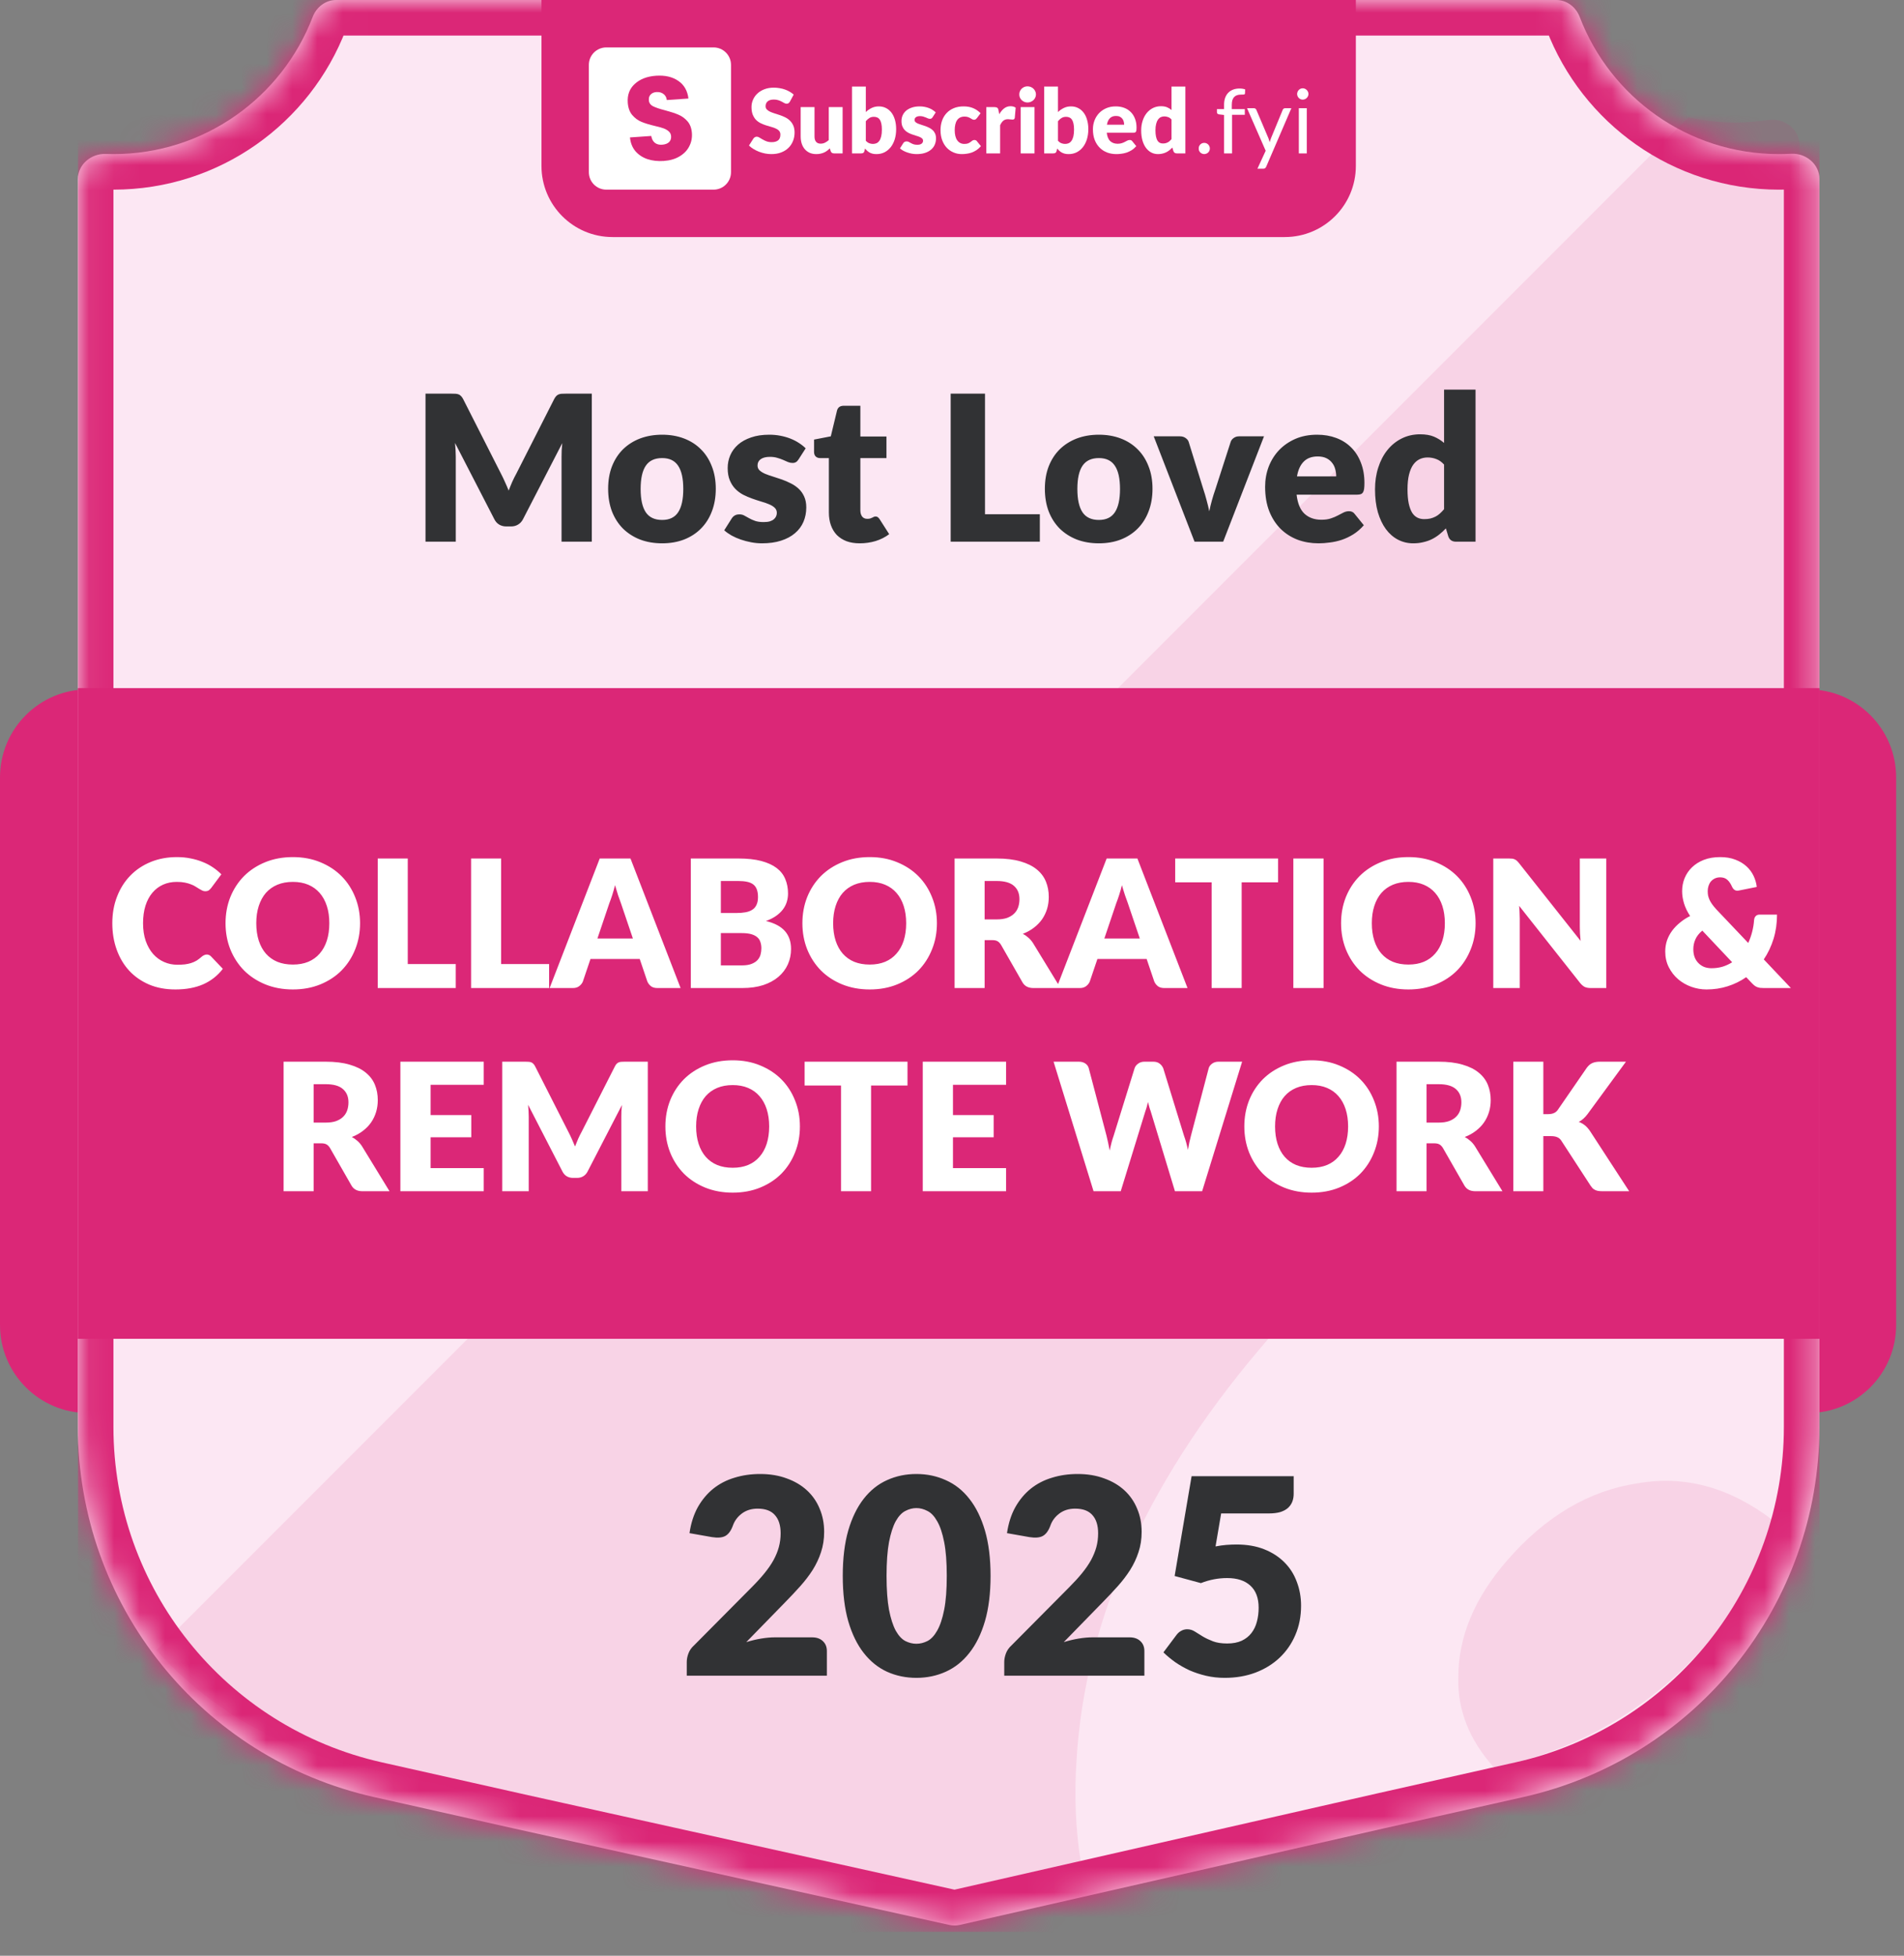 <svg width="75" height="77" viewBox="0 0 75 77" fill="none" xmlns="http://www.w3.org/2000/svg">
<rect x="0" y="0" width="75" height="77" fill="#808080" stroke="none"/>
<path d="M0 30.608C0 28.694 1.551 27.142 3.465 27.142H71.225C73.139 27.142 74.69 28.694 74.69 30.608V52.167C74.69 54.081 73.139 55.633 71.225 55.633H3.465C1.551 55.633 0 54.081 0 52.167V30.608Z" fill="#DB2777"/>
<g clip-path="url(#clip0_32432_22153)">
<mask id="path-4-inside-1_32432_22153" fill="white">
<path fill-rule="evenodd" clip-rule="evenodd" d="M13.242 0C12.826 0 12.466 0.277 12.317 0.666C11.11 3.824 8.051 6.067 4.468 6.067C4.367 6.067 4.266 6.065 4.165 6.061C3.588 6.041 3.068 6.476 3.068 7.053V36.867V56.181C3.068 63.168 7.913 69.221 14.731 70.751L20.218 71.983L37.397 75.788C37.532 75.818 37.672 75.817 37.806 75.787L54.518 71.983L60.006 70.751C66.823 69.221 71.668 63.168 71.668 56.181V36.867V7.045C71.668 6.459 71.133 6.021 70.548 6.054C70.391 6.062 70.233 6.067 70.074 6.067C66.491 6.067 63.432 3.824 62.225 0.666C62.076 0.277 61.716 0 61.3 0H13.242Z"/>
</mask>
<path fill-rule="evenodd" clip-rule="evenodd" d="M13.242 0C12.826 0 12.466 0.277 12.317 0.666C11.11 3.824 8.051 6.067 4.468 6.067C4.367 6.067 4.266 6.065 4.165 6.061C3.588 6.041 3.068 6.476 3.068 7.053V36.867V56.181C3.068 63.168 7.913 69.221 14.731 70.751L20.218 71.983L37.397 75.788C37.532 75.818 37.672 75.817 37.806 75.787L54.518 71.983L60.006 70.751C66.823 69.221 71.668 63.168 71.668 56.181V36.867V7.045C71.668 6.459 71.133 6.021 70.548 6.054C70.391 6.062 70.233 6.067 70.074 6.067C66.491 6.067 63.432 3.824 62.225 0.666C62.076 0.277 61.716 0 61.3 0H13.242Z" fill="#FCE7F3"/>
<path d="M14.731 70.751L14.424 72.117H14.424L14.731 70.751ZM20.218 71.983L19.912 73.349L19.916 73.35L20.218 71.983ZM54.518 71.983L54.212 70.617L54.208 70.618L54.518 71.983ZM60.006 70.751L60.313 72.117L60.006 70.751ZM62.225 0.666L63.532 0.166L62.225 0.666ZM70.548 6.054L70.47 4.656L70.548 6.054ZM37.806 75.787L38.117 77.152L37.806 75.787ZM12.317 0.666L13.625 1.166L12.317 0.666ZM4.468 6.067V7.467C8.65 7.467 12.217 4.848 13.625 1.166L12.317 0.666L11.009 0.166C10.002 2.8 7.452 4.667 4.468 4.667V6.067ZM4.165 6.061L4.115 7.46C4.233 7.465 4.35 7.467 4.468 7.467V6.067V4.667C4.383 4.667 4.299 4.665 4.215 4.662L4.165 6.061ZM3.068 36.867H4.468V7.053H3.068H1.668V36.867H3.068ZM3.068 56.181H4.468V36.867H3.068H1.668V56.181H3.068ZM14.731 70.751L15.037 69.385C8.859 67.998 4.468 62.513 4.468 56.181H3.068H1.668C1.668 63.823 6.967 70.444 14.424 72.117L14.731 70.751ZM20.218 71.983L20.525 70.617L15.037 69.385L14.731 70.751L14.424 72.117L19.912 73.349L20.218 71.983ZM37.397 75.788L37.7 74.421L20.521 70.617L20.218 71.983L19.916 73.35L37.094 77.155L37.397 75.788ZM54.518 71.983L54.208 70.618L37.495 74.422L37.806 75.787L38.117 77.152L54.829 73.348L54.518 71.983ZM60.006 70.751L59.699 69.385L54.212 70.617L54.518 71.983L54.825 73.349L60.313 72.117L60.006 70.751ZM71.668 56.181H70.268C70.268 62.513 65.878 67.998 59.699 69.385L60.006 70.751L60.313 72.117C67.769 70.444 73.068 63.823 73.068 56.181H71.668ZM71.668 36.867H70.268V56.181H71.668H73.068V36.867H71.668ZM71.668 7.045H70.268V36.867H71.668H73.068V7.045H71.668ZM70.074 6.067V7.467C70.259 7.467 70.443 7.462 70.626 7.451L70.548 6.054L70.47 4.656C70.339 4.663 70.207 4.667 70.074 4.667V6.067ZM62.225 0.666L60.917 1.166C62.325 4.848 65.892 7.467 70.074 7.467V6.067V4.667C67.09 4.667 64.54 2.8 63.532 0.166L62.225 0.666ZM13.242 0V1.4H61.3V0V-1.4H13.242V0ZM62.225 0.666L63.532 0.166C63.202 -0.7 62.362 -1.4 61.3 -1.4V0V1.4C61.069 1.4 60.951 1.254 60.917 1.166L62.225 0.666ZM71.668 7.045H73.068C73.068 5.535 71.733 4.585 70.47 4.656L70.548 6.054L70.626 7.451C70.549 7.456 70.475 7.431 70.412 7.377C70.344 7.317 70.268 7.2 70.268 7.045H71.668ZM37.397 75.788L37.094 77.155C37.431 77.23 37.78 77.228 38.117 77.152L37.806 75.787L37.495 74.422C37.563 74.406 37.633 74.406 37.7 74.421L37.397 75.788ZM4.165 6.061L4.215 4.662C2.967 4.618 1.668 5.568 1.668 7.053H3.068H4.468C4.468 7.205 4.395 7.322 4.327 7.383C4.265 7.437 4.191 7.463 4.115 7.46L4.165 6.061ZM12.317 0.666L13.625 1.166C13.591 1.254 13.473 1.4 13.242 1.4V0V-1.4C12.18 -1.4 11.34 -0.7 11.009 0.166L12.317 0.666Z" fill="#DB2777" mask="url(#path-4-inside-1_32432_22153)"/>
<path opacity="0.1" fill-rule="evenodd" clip-rule="evenodd" d="M66.512 4.62L6.16 64.973C8.172 67.191 10.858 68.815 13.948 69.508L19.436 70.74L36.615 74.545C36.749 74.575 36.889 74.575 37.024 74.544L42.569 73.282C42.368 72.013 42.313 70.695 42.404 69.33C42.734 63.64 45.286 58.063 50.059 52.599C54.916 47.038 60.153 43.699 65.769 42.582C67.508 42.22 69.214 42.1 70.886 42.222V5.709C70.886 5.079 70.271 4.629 69.648 4.725C69.227 4.79 68.796 4.824 68.358 4.824C67.724 4.824 67.106 4.753 66.512 4.62ZM70.199 59.421L69.825 59.849C68.137 58.557 66.362 58.074 64.503 58.401C62.596 58.687 60.889 59.693 59.381 61.419C58.083 62.905 57.437 64.45 57.444 66.055C57.411 67.334 57.881 68.513 58.852 69.592L59.224 69.508C64.525 68.318 68.633 64.393 70.199 59.421Z" fill="#DB2777"/>
<path d="M21.329 0H53.408V6.533C53.408 8.08 52.154 9.333 50.608 9.333H24.129C22.582 9.333 21.329 8.08 21.329 6.533V0Z" fill="#DB2777"/>
<path d="M31.116 4C31.099 4.028 31.08 4.049 31.06 4.063C31.041 4.077 31.017 4.084 30.986 4.084C30.959 4.084 30.93 4.076 30.898 4.059C30.868 4.042 30.833 4.022 30.793 4.001C30.754 3.98 30.71 3.961 30.659 3.945C30.609 3.928 30.552 3.919 30.487 3.919C30.376 3.919 30.293 3.943 30.238 3.991C30.184 4.038 30.157 4.101 30.157 4.182C30.157 4.234 30.173 4.277 30.206 4.31C30.239 4.344 30.282 4.374 30.334 4.398C30.388 4.423 30.449 4.446 30.517 4.467C30.586 4.487 30.656 4.51 30.728 4.535C30.799 4.56 30.869 4.589 30.937 4.623C31.006 4.657 31.067 4.701 31.119 4.753C31.173 4.806 31.217 4.87 31.25 4.946C31.282 5.021 31.299 5.112 31.299 5.219C31.299 5.337 31.278 5.448 31.237 5.551C31.196 5.654 31.137 5.744 31.058 5.821C30.981 5.898 30.885 5.958 30.77 6.002C30.656 6.046 30.527 6.067 30.382 6.067C30.302 6.067 30.221 6.059 30.137 6.043C30.055 6.026 29.976 6.004 29.898 5.974C29.821 5.944 29.749 5.908 29.681 5.867C29.613 5.826 29.554 5.78 29.503 5.73L29.679 5.452C29.693 5.433 29.711 5.416 29.733 5.403C29.757 5.389 29.782 5.382 29.809 5.382C29.844 5.382 29.879 5.393 29.914 5.416C29.951 5.438 29.991 5.462 30.036 5.489C30.081 5.516 30.133 5.541 30.192 5.563C30.25 5.585 30.32 5.597 30.399 5.597C30.507 5.597 30.591 5.573 30.651 5.526C30.71 5.478 30.74 5.403 30.74 5.3C30.74 5.24 30.724 5.191 30.691 5.154C30.658 5.116 30.615 5.085 30.561 5.061C30.508 5.036 30.448 5.014 30.38 4.996C30.312 4.977 30.242 4.956 30.171 4.934C30.099 4.911 30.03 4.883 29.962 4.85C29.894 4.816 29.833 4.772 29.779 4.718C29.726 4.663 29.684 4.595 29.651 4.514C29.618 4.432 29.602 4.332 29.602 4.212C29.602 4.116 29.621 4.022 29.66 3.931C29.698 3.84 29.755 3.758 29.83 3.687C29.905 3.615 29.997 3.559 30.106 3.516C30.215 3.473 30.34 3.451 30.48 3.451C30.558 3.451 30.635 3.458 30.708 3.471C30.783 3.482 30.854 3.501 30.921 3.525C30.988 3.549 31.05 3.577 31.107 3.611C31.166 3.644 31.218 3.682 31.264 3.724L31.116 4Z" fill="white"/>
<path d="M33.191 4.217V6.039H32.853C32.785 6.039 32.741 6.009 32.72 5.948L32.688 5.842C32.653 5.876 32.617 5.907 32.579 5.936C32.542 5.963 32.501 5.986 32.458 6.006C32.416 6.025 32.37 6.039 32.319 6.05C32.27 6.061 32.216 6.067 32.157 6.067C32.058 6.067 31.97 6.05 31.892 6.016C31.816 5.981 31.752 5.933 31.699 5.871C31.646 5.809 31.606 5.735 31.579 5.651C31.553 5.567 31.539 5.474 31.539 5.373V4.217H32.084V5.373C32.084 5.464 32.104 5.533 32.145 5.582C32.186 5.632 32.246 5.656 32.326 5.656C32.386 5.656 32.441 5.644 32.493 5.619C32.546 5.594 32.597 5.559 32.646 5.516V4.217H33.191Z" fill="white"/>
<path d="M34.105 5.544C34.146 5.588 34.191 5.62 34.239 5.639C34.287 5.657 34.335 5.667 34.385 5.667C34.436 5.667 34.483 5.657 34.527 5.639C34.57 5.619 34.607 5.587 34.638 5.544C34.669 5.499 34.694 5.441 34.711 5.37C34.729 5.297 34.738 5.208 34.738 5.103C34.738 5.011 34.731 4.934 34.717 4.871C34.704 4.807 34.684 4.754 34.657 4.715C34.631 4.674 34.598 4.644 34.559 4.627C34.52 4.608 34.475 4.599 34.425 4.599C34.358 4.599 34.3 4.613 34.251 4.643C34.202 4.672 34.153 4.715 34.105 4.771V5.544ZM34.105 4.411C34.175 4.344 34.252 4.291 34.335 4.251C34.42 4.21 34.513 4.189 34.616 4.189C34.719 4.189 34.813 4.21 34.898 4.253C34.982 4.295 35.054 4.355 35.114 4.433C35.173 4.511 35.219 4.604 35.251 4.715C35.283 4.825 35.3 4.948 35.3 5.084C35.3 5.231 35.281 5.365 35.244 5.486C35.206 5.606 35.153 5.71 35.084 5.797C35.016 5.882 34.934 5.949 34.84 5.997C34.745 6.044 34.64 6.067 34.525 6.067C34.47 6.067 34.421 6.062 34.377 6.052C34.334 6.041 34.294 6.026 34.258 6.008C34.222 5.988 34.188 5.964 34.158 5.937C34.129 5.91 34.1 5.881 34.072 5.849L34.053 5.941C34.043 5.978 34.028 6.004 34.007 6.018C33.986 6.032 33.958 6.039 33.922 6.039H33.561V3.409H34.105V4.411Z" fill="white"/>
<path d="M36.736 4.616C36.722 4.638 36.707 4.654 36.69 4.664C36.675 4.673 36.655 4.678 36.631 4.678C36.605 4.678 36.579 4.672 36.553 4.662C36.528 4.65 36.499 4.638 36.469 4.625C36.44 4.612 36.406 4.6 36.369 4.59C36.331 4.578 36.289 4.572 36.241 4.572C36.172 4.572 36.118 4.586 36.081 4.613C36.044 4.638 36.026 4.675 36.026 4.722C36.026 4.756 36.038 4.784 36.061 4.806C36.086 4.828 36.118 4.848 36.158 4.866C36.198 4.882 36.243 4.898 36.293 4.913C36.344 4.928 36.395 4.945 36.448 4.964C36.501 4.983 36.552 5.005 36.602 5.031C36.653 5.055 36.698 5.086 36.738 5.124C36.778 5.16 36.809 5.205 36.833 5.257C36.857 5.31 36.87 5.373 36.87 5.447C36.87 5.537 36.853 5.621 36.82 5.697C36.788 5.773 36.738 5.838 36.673 5.893C36.608 5.948 36.528 5.991 36.432 6.022C36.337 6.052 36.228 6.067 36.103 6.067C36.041 6.067 35.979 6.061 35.917 6.05C35.855 6.038 35.795 6.022 35.736 6.002C35.679 5.982 35.626 5.959 35.577 5.932C35.527 5.904 35.485 5.874 35.45 5.842L35.577 5.642C35.59 5.619 35.608 5.601 35.629 5.588C35.651 5.574 35.679 5.567 35.714 5.567C35.745 5.567 35.773 5.574 35.798 5.588C35.824 5.602 35.851 5.617 35.88 5.633C35.91 5.65 35.944 5.665 35.982 5.679C36.022 5.693 36.072 5.7 36.132 5.7C36.174 5.7 36.209 5.696 36.239 5.688C36.268 5.678 36.291 5.666 36.309 5.651C36.327 5.636 36.34 5.619 36.348 5.6C36.356 5.581 36.36 5.562 36.36 5.542C36.36 5.506 36.348 5.476 36.323 5.452C36.298 5.429 36.266 5.409 36.227 5.393C36.187 5.375 36.141 5.359 36.09 5.345C36.039 5.33 35.988 5.313 35.935 5.294C35.882 5.276 35.83 5.253 35.779 5.228C35.728 5.201 35.683 5.167 35.643 5.127C35.603 5.086 35.571 5.037 35.547 4.978C35.522 4.92 35.51 4.849 35.51 4.766C35.51 4.688 35.524 4.615 35.554 4.546C35.584 4.476 35.629 4.414 35.689 4.361C35.749 4.309 35.824 4.267 35.914 4.237C36.004 4.205 36.109 4.189 36.23 4.189C36.296 4.189 36.359 4.195 36.42 4.207C36.482 4.219 36.54 4.235 36.594 4.256C36.648 4.277 36.697 4.302 36.741 4.332C36.786 4.36 36.825 4.391 36.859 4.425L36.736 4.616Z" fill="white"/>
<path d="M38.482 4.65C38.465 4.669 38.449 4.685 38.434 4.697C38.419 4.709 38.397 4.715 38.369 4.715C38.342 4.715 38.318 4.708 38.295 4.695C38.274 4.682 38.25 4.668 38.223 4.653C38.197 4.637 38.165 4.622 38.129 4.609C38.092 4.596 38.047 4.59 37.993 4.59C37.926 4.59 37.868 4.602 37.819 4.627C37.771 4.651 37.731 4.686 37.7 4.732C37.668 4.778 37.645 4.834 37.63 4.901C37.614 4.966 37.607 5.041 37.607 5.124C37.607 5.298 37.64 5.433 37.707 5.526C37.775 5.62 37.868 5.667 37.986 5.667C38.05 5.667 38.099 5.659 38.136 5.644C38.173 5.628 38.205 5.61 38.23 5.591C38.256 5.571 38.28 5.553 38.301 5.537C38.323 5.52 38.35 5.512 38.383 5.512C38.427 5.512 38.459 5.528 38.482 5.56L38.64 5.755C38.584 5.819 38.524 5.872 38.462 5.913C38.4 5.953 38.336 5.984 38.271 6.008C38.206 6.03 38.141 6.045 38.076 6.053C38.01 6.063 37.946 6.067 37.884 6.067C37.773 6.067 37.666 6.046 37.565 6.004C37.464 5.962 37.375 5.901 37.297 5.821C37.221 5.741 37.16 5.642 37.115 5.524C37.07 5.407 37.048 5.274 37.048 5.124C37.048 4.993 37.067 4.87 37.106 4.757C37.146 4.642 37.204 4.543 37.28 4.46C37.357 4.375 37.452 4.309 37.565 4.261C37.678 4.213 37.809 4.189 37.958 4.189C38.101 4.189 38.226 4.212 38.334 4.258C38.442 4.303 38.539 4.37 38.626 4.458L38.482 4.65Z" fill="white"/>
<path d="M39.361 4.498C39.417 4.4 39.482 4.323 39.554 4.267C39.628 4.21 39.713 4.182 39.807 4.182C39.889 4.182 39.956 4.202 40.008 4.24L39.973 4.641C39.967 4.667 39.957 4.684 39.943 4.693C39.93 4.703 39.912 4.708 39.888 4.708C39.879 4.708 39.867 4.707 39.851 4.706C39.836 4.705 39.82 4.703 39.804 4.702C39.788 4.7 39.771 4.698 39.753 4.697C39.737 4.695 39.721 4.693 39.707 4.693C39.628 4.693 39.564 4.715 39.516 4.757C39.469 4.799 39.429 4.857 39.396 4.932V6.039H38.852V4.217H39.175C39.202 4.217 39.224 4.22 39.242 4.224C39.261 4.229 39.276 4.237 39.287 4.247C39.3 4.257 39.31 4.269 39.316 4.286C39.323 4.302 39.328 4.322 39.333 4.346L39.361 4.498Z" fill="white"/>
<path d="M40.75 4.217V6.039H40.206V4.217H40.75ZM40.807 3.718C40.807 3.762 40.798 3.803 40.78 3.841C40.763 3.879 40.739 3.912 40.708 3.942C40.678 3.97 40.642 3.993 40.601 4.01C40.561 4.026 40.518 4.035 40.473 4.035C40.428 4.035 40.387 4.026 40.348 4.01C40.309 3.993 40.275 3.97 40.244 3.942C40.215 3.912 40.192 3.879 40.174 3.841C40.158 3.803 40.15 3.762 40.15 3.718C40.15 3.674 40.158 3.632 40.174 3.594C40.192 3.555 40.215 3.521 40.244 3.492C40.275 3.463 40.309 3.44 40.348 3.423C40.387 3.407 40.428 3.399 40.473 3.399C40.518 3.399 40.561 3.407 40.601 3.423C40.642 3.44 40.678 3.463 40.708 3.492C40.739 3.521 40.763 3.555 40.78 3.594C40.798 3.632 40.807 3.674 40.807 3.718Z" fill="white"/>
<path d="M41.675 5.544C41.716 5.588 41.76 5.62 41.808 5.639C41.856 5.657 41.905 5.667 41.954 5.667C42.006 5.667 42.053 5.657 42.096 5.639C42.14 5.619 42.177 5.587 42.207 5.544C42.239 5.499 42.263 5.441 42.281 5.37C42.298 5.297 42.307 5.208 42.307 5.103C42.307 5.011 42.3 4.934 42.286 4.871C42.273 4.807 42.253 4.754 42.227 4.715C42.201 4.674 42.168 4.644 42.128 4.627C42.089 4.608 42.045 4.599 41.995 4.599C41.928 4.599 41.87 4.613 41.821 4.643C41.771 4.672 41.723 4.715 41.675 4.771V5.544ZM41.675 4.411C41.745 4.344 41.822 4.291 41.905 4.251C41.989 4.21 42.083 4.189 42.186 4.189C42.289 4.189 42.383 4.21 42.467 4.253C42.551 4.295 42.623 4.355 42.683 4.433C42.743 4.511 42.789 4.604 42.82 4.715C42.853 4.825 42.87 4.948 42.87 5.084C42.87 5.231 42.851 5.365 42.813 5.486C42.776 5.606 42.722 5.71 42.653 5.797C42.585 5.882 42.504 5.949 42.409 5.997C42.314 6.044 42.209 6.067 42.095 6.067C42.04 6.067 41.99 6.062 41.947 6.052C41.904 6.041 41.864 6.026 41.828 6.008C41.791 5.988 41.758 5.964 41.727 5.937C41.698 5.91 41.669 5.881 41.641 5.849L41.622 5.941C41.613 5.978 41.597 6.004 41.576 6.018C41.555 6.032 41.527 6.039 41.492 6.039H41.13V3.409H41.675V4.411Z" fill="white"/>
<path d="M44.281 4.91C44.281 4.866 44.275 4.824 44.263 4.783C44.253 4.742 44.235 4.706 44.209 4.674C44.184 4.641 44.152 4.615 44.111 4.595C44.07 4.575 44.02 4.565 43.961 4.565C43.858 4.565 43.777 4.595 43.719 4.655C43.66 4.713 43.622 4.798 43.603 4.91H44.281ZM43.596 5.226C43.613 5.378 43.66 5.489 43.735 5.558C43.81 5.626 43.906 5.66 44.025 5.66C44.088 5.66 44.142 5.652 44.188 5.637C44.234 5.622 44.274 5.605 44.309 5.586C44.345 5.567 44.378 5.55 44.407 5.535C44.438 5.52 44.47 5.512 44.502 5.512C44.546 5.512 44.578 5.528 44.601 5.56L44.759 5.755C44.703 5.819 44.642 5.872 44.576 5.913C44.512 5.953 44.445 5.984 44.376 6.008C44.308 6.03 44.239 6.045 44.17 6.053C44.102 6.063 44.037 6.067 43.975 6.067C43.848 6.067 43.728 6.047 43.615 6.006C43.504 5.964 43.406 5.902 43.322 5.82C43.239 5.738 43.172 5.636 43.123 5.514C43.075 5.392 43.051 5.25 43.051 5.089C43.051 4.967 43.072 4.852 43.113 4.743C43.155 4.634 43.215 4.538 43.292 4.456C43.37 4.374 43.465 4.309 43.575 4.261C43.686 4.213 43.811 4.189 43.951 4.189C44.071 4.189 44.181 4.208 44.281 4.245C44.382 4.283 44.468 4.337 44.539 4.409C44.612 4.48 44.668 4.568 44.708 4.672C44.749 4.775 44.769 4.893 44.769 5.024C44.769 5.065 44.768 5.098 44.764 5.124C44.761 5.15 44.754 5.17 44.745 5.185C44.735 5.201 44.723 5.211 44.706 5.217C44.691 5.223 44.671 5.226 44.646 5.226H43.596Z" fill="white"/>
<path d="M46.147 4.706C46.106 4.66 46.062 4.628 46.014 4.611C45.965 4.592 45.915 4.583 45.862 4.583C45.812 4.583 45.766 4.593 45.724 4.613C45.681 4.633 45.645 4.665 45.613 4.709C45.583 4.753 45.559 4.809 45.541 4.88C45.523 4.95 45.514 5.035 45.514 5.134C45.514 5.231 45.522 5.311 45.536 5.377C45.55 5.442 45.569 5.496 45.594 5.537C45.619 5.577 45.65 5.605 45.685 5.623C45.72 5.64 45.759 5.649 45.803 5.649C45.843 5.649 45.878 5.646 45.91 5.639C45.943 5.63 45.972 5.619 45.999 5.605C46.026 5.591 46.052 5.574 46.075 5.553C46.1 5.53 46.124 5.505 46.147 5.477V4.706ZM46.692 3.409V6.039H46.354C46.286 6.039 46.242 6.009 46.221 5.948L46.179 5.809C46.142 5.848 46.104 5.883 46.064 5.915C46.025 5.946 45.981 5.974 45.934 5.997C45.889 6.019 45.839 6.036 45.785 6.048C45.732 6.061 45.675 6.067 45.613 6.067C45.518 6.067 45.43 6.046 45.349 6.004C45.269 5.962 45.199 5.901 45.14 5.821C45.082 5.742 45.035 5.645 45.002 5.53C44.969 5.414 44.952 5.282 44.952 5.134C44.952 4.999 44.971 4.873 45.009 4.757C45.046 4.64 45.099 4.539 45.167 4.455C45.236 4.369 45.318 4.302 45.414 4.254C45.51 4.206 45.616 4.182 45.732 4.182C45.827 4.182 45.907 4.196 45.971 4.223C46.036 4.25 46.094 4.286 46.147 4.332V3.409H46.692Z" fill="white"/>
<path d="M47.218 5.846C47.218 5.816 47.223 5.787 47.233 5.76C47.245 5.733 47.26 5.71 47.279 5.69C47.299 5.67 47.322 5.654 47.349 5.642C47.376 5.63 47.405 5.625 47.435 5.625C47.466 5.625 47.495 5.63 47.522 5.642C47.549 5.654 47.572 5.67 47.592 5.69C47.612 5.71 47.628 5.733 47.639 5.76C47.651 5.787 47.657 5.816 47.657 5.846C47.657 5.878 47.651 5.907 47.639 5.934C47.628 5.96 47.612 5.982 47.592 6.002C47.572 6.022 47.549 6.037 47.522 6.048C47.495 6.06 47.466 6.066 47.435 6.066C47.405 6.066 47.376 6.06 47.349 6.048C47.322 6.037 47.299 6.022 47.279 6.002C47.26 5.982 47.245 5.96 47.233 5.934C47.223 5.907 47.218 5.878 47.218 5.846Z" fill="white"/>
<path d="M48.217 6.039V4.527L48.02 4.504C47.995 4.498 47.975 4.489 47.959 4.477C47.943 4.465 47.936 4.446 47.936 4.423V4.295H48.217V4.123C48.217 4.021 48.231 3.93 48.259 3.852C48.288 3.772 48.329 3.706 48.382 3.652C48.436 3.597 48.5 3.555 48.575 3.527C48.65 3.499 48.734 3.485 48.828 3.485C48.908 3.485 48.981 3.496 49.048 3.52L49.041 3.676C49.038 3.704 49.023 3.72 48.993 3.722C48.965 3.724 48.927 3.725 48.879 3.725C48.825 3.725 48.776 3.732 48.731 3.747C48.688 3.761 48.651 3.783 48.619 3.815C48.587 3.847 48.563 3.888 48.545 3.94C48.529 3.991 48.521 4.055 48.521 4.131V4.295H49.034V4.521H48.531V6.039H48.217Z" fill="white"/>
<path d="M50.868 4.26L49.876 6.565C49.865 6.588 49.852 6.607 49.835 6.621C49.82 6.635 49.796 6.642 49.763 6.642H49.531L49.856 5.936L49.122 4.26H49.392C49.419 4.26 49.44 4.267 49.456 4.281C49.472 4.294 49.483 4.308 49.489 4.325L49.965 5.445C49.984 5.495 50 5.546 50.013 5.6C50.029 5.545 50.047 5.493 50.065 5.444L50.527 4.325C50.534 4.306 50.546 4.291 50.562 4.279C50.58 4.266 50.599 4.26 50.62 4.26H50.868Z" fill="white"/>
<path d="M51.475 4.26V6.039H51.162V4.26H51.475ZM51.541 3.701C51.541 3.731 51.535 3.76 51.522 3.787C51.51 3.813 51.494 3.836 51.473 3.857C51.453 3.877 51.429 3.893 51.401 3.905C51.374 3.916 51.345 3.922 51.315 3.922C51.284 3.922 51.256 3.916 51.229 3.905C51.203 3.893 51.18 3.877 51.16 3.857C51.14 3.836 51.124 3.813 51.113 3.787C51.101 3.76 51.095 3.731 51.095 3.701C51.095 3.67 51.101 3.642 51.113 3.615C51.124 3.587 51.14 3.563 51.16 3.543C51.18 3.522 51.203 3.505 51.229 3.494C51.256 3.482 51.284 3.476 51.315 3.476C51.345 3.476 51.374 3.482 51.401 3.494C51.429 3.505 51.453 3.522 51.473 3.543C51.494 3.563 51.51 3.587 51.522 3.615C51.535 3.642 51.541 3.67 51.541 3.701Z" fill="white"/>
<path fill-rule="evenodd" clip-rule="evenodd" d="M23.883 1.867C23.503 1.867 23.195 2.175 23.195 2.554V6.779C23.195 7.159 23.503 7.467 23.883 7.467H28.108C28.487 7.467 28.795 7.159 28.795 6.779V2.554C28.795 2.175 28.487 1.867 28.108 1.867H23.883ZM25.504 6.265C25.696 6.329 25.911 6.353 26.147 6.337C26.39 6.32 26.597 6.26 26.768 6.157C26.94 6.055 27.067 5.924 27.148 5.765C27.232 5.605 27.268 5.432 27.255 5.245C27.241 5.049 27.183 4.892 27.079 4.774C26.975 4.656 26.855 4.569 26.718 4.513C26.585 4.456 26.411 4.4 26.197 4.343C25.984 4.289 25.826 4.235 25.724 4.183C25.621 4.131 25.566 4.052 25.559 3.946C25.552 3.849 25.576 3.774 25.631 3.72C25.686 3.663 25.761 3.631 25.856 3.625C25.966 3.617 26.059 3.642 26.134 3.699C26.209 3.753 26.253 3.833 26.266 3.939L27.118 3.879C27.081 3.572 26.948 3.34 26.718 3.184C26.488 3.025 26.195 2.958 25.839 2.982C25.489 3.007 25.211 3.114 25.005 3.304C24.799 3.49 24.707 3.736 24.728 4.041C24.743 4.247 24.802 4.41 24.906 4.531C25.01 4.652 25.13 4.741 25.267 4.797C25.404 4.854 25.578 4.907 25.792 4.958C25.939 4.991 26.052 5.023 26.131 5.051C26.213 5.08 26.282 5.119 26.338 5.168C26.397 5.218 26.43 5.283 26.435 5.364C26.442 5.46 26.414 5.539 26.35 5.6C26.286 5.657 26.196 5.69 26.079 5.698C25.966 5.706 25.872 5.682 25.797 5.624C25.721 5.564 25.674 5.473 25.653 5.353L24.815 5.411C24.836 5.626 24.907 5.805 25.028 5.95C25.153 6.095 25.311 6.2 25.504 6.265Z" fill="white"/>
<g clip-path="url(#clip1_32432_22153)">
<path d="M23.312 15.499V21.327H22.12V17.975C22.12 17.898 22.122 17.814 22.125 17.723C22.13 17.633 22.138 17.541 22.148 17.447L20.601 20.443C20.552 20.537 20.487 20.607 20.404 20.655C20.325 20.703 20.233 20.727 20.128 20.727H19.945C19.84 20.727 19.747 20.703 19.665 20.655C19.584 20.607 19.52 20.537 19.473 20.443L17.924 17.439C17.933 17.535 17.939 17.63 17.945 17.723C17.95 17.814 17.953 17.898 17.953 17.975V21.327H16.761V15.499H17.793C17.851 15.499 17.902 15.501 17.945 15.503C17.99 15.506 18.03 15.514 18.064 15.527C18.099 15.54 18.13 15.562 18.157 15.591C18.186 15.618 18.214 15.656 18.241 15.707L19.741 18.663C19.794 18.765 19.845 18.87 19.892 18.979C19.943 19.088 19.991 19.201 20.037 19.315C20.082 19.198 20.128 19.083 20.177 18.971C20.227 18.859 20.28 18.753 20.337 18.651L21.832 15.707C21.859 15.656 21.886 15.618 21.913 15.591C21.942 15.562 21.974 15.54 22.009 15.527C22.043 15.514 22.082 15.506 22.125 15.503C22.17 15.501 22.222 15.499 22.28 15.499H23.312ZM26.083 17.115C26.398 17.115 26.684 17.165 26.943 17.263C27.202 17.362 27.423 17.503 27.607 17.687C27.794 17.871 27.938 18.095 28.039 18.359C28.143 18.62 28.195 18.915 28.195 19.243C28.195 19.574 28.143 19.872 28.039 20.139C27.938 20.403 27.794 20.628 27.607 20.815C27.423 20.999 27.202 21.142 26.943 21.243C26.684 21.342 26.398 21.391 26.083 21.391C25.766 21.391 25.477 21.342 25.215 21.243C24.956 21.142 24.733 20.999 24.543 20.815C24.357 20.628 24.211 20.403 24.107 20.139C24.006 19.872 23.955 19.574 23.955 19.243C23.955 18.915 24.006 18.62 24.107 18.359C24.211 18.095 24.357 17.871 24.543 17.687C24.733 17.503 24.956 17.362 25.215 17.263C25.477 17.165 25.766 17.115 26.083 17.115ZM26.083 20.471C26.369 20.471 26.578 20.371 26.711 20.171C26.847 19.968 26.915 19.662 26.915 19.251C26.915 18.84 26.847 18.535 26.711 18.335C26.578 18.135 26.369 18.035 26.083 18.035C25.79 18.035 25.575 18.135 25.439 18.335C25.303 18.535 25.235 18.84 25.235 19.251C25.235 19.662 25.303 19.968 25.439 20.171C25.575 20.371 25.79 20.471 26.083 20.471ZM31.456 18.087C31.424 18.138 31.389 18.174 31.352 18.195C31.317 18.216 31.272 18.227 31.216 18.227C31.157 18.227 31.098 18.215 31.04 18.191C30.981 18.165 30.917 18.137 30.848 18.107C30.781 18.078 30.705 18.051 30.62 18.027C30.534 18 30.437 17.987 30.328 17.987C30.17 17.987 30.049 18.018 29.964 18.079C29.881 18.138 29.84 18.221 29.84 18.327C29.84 18.404 29.866 18.468 29.92 18.519C29.976 18.57 30.049 18.615 30.14 18.655C30.23 18.692 30.333 18.729 30.448 18.763C30.562 18.798 30.68 18.837 30.8 18.879C30.92 18.922 31.037 18.973 31.152 19.031C31.266 19.087 31.369 19.158 31.46 19.243C31.55 19.326 31.622 19.427 31.676 19.547C31.732 19.667 31.76 19.811 31.76 19.979C31.76 20.184 31.722 20.374 31.648 20.547C31.573 20.721 31.461 20.87 31.312 20.995C31.165 21.12 30.982 21.218 30.764 21.287C30.548 21.357 30.298 21.391 30.016 21.391C29.874 21.391 29.733 21.378 29.592 21.351C29.45 21.325 29.313 21.288 29.18 21.243C29.049 21.198 28.928 21.145 28.816 21.083C28.704 21.019 28.608 20.951 28.528 20.879L28.816 20.423C28.848 20.37 28.888 20.328 28.936 20.299C28.986 20.267 29.05 20.251 29.128 20.251C29.2 20.251 29.264 20.267 29.32 20.299C29.378 20.331 29.441 20.366 29.508 20.403C29.574 20.441 29.652 20.475 29.74 20.507C29.83 20.539 29.944 20.555 30.08 20.555C30.176 20.555 30.257 20.546 30.324 20.527C30.39 20.506 30.444 20.478 30.484 20.443C30.524 20.409 30.553 20.37 30.572 20.327C30.59 20.285 30.6 20.241 30.6 20.195C30.6 20.113 30.572 20.044 30.516 19.991C30.46 19.938 30.386 19.892 30.296 19.855C30.205 19.815 30.101 19.779 29.984 19.747C29.869 19.712 29.752 19.674 29.632 19.631C29.512 19.588 29.393 19.538 29.276 19.479C29.161 19.418 29.058 19.342 28.968 19.251C28.877 19.158 28.804 19.044 28.748 18.911C28.692 18.778 28.664 18.616 28.664 18.427C28.664 18.251 28.697 18.084 28.764 17.927C28.833 17.767 28.936 17.627 29.072 17.507C29.208 17.387 29.378 17.293 29.584 17.223C29.789 17.151 30.029 17.115 30.304 17.115C30.453 17.115 30.597 17.128 30.736 17.155C30.877 17.182 31.009 17.219 31.132 17.267C31.254 17.315 31.366 17.372 31.468 17.439C31.569 17.503 31.658 17.574 31.736 17.651L31.456 18.087ZM33.866 21.391C33.669 21.391 33.494 21.363 33.342 21.307C33.193 21.248 33.066 21.167 32.962 21.063C32.861 20.956 32.783 20.828 32.73 20.679C32.677 20.53 32.65 20.363 32.65 20.179V18.035H32.298C32.234 18.035 32.179 18.015 32.134 17.975C32.089 17.933 32.066 17.871 32.066 17.791V17.307L32.726 17.179L32.97 16.167C33.002 16.039 33.093 15.975 33.242 15.975H33.89V17.187H34.918V18.035H33.89V20.095C33.89 20.191 33.913 20.271 33.958 20.335C34.006 20.396 34.074 20.427 34.162 20.427C34.207 20.427 34.245 20.423 34.274 20.415C34.306 20.404 34.333 20.394 34.354 20.383C34.378 20.37 34.399 20.359 34.418 20.351C34.439 20.34 34.463 20.335 34.49 20.335C34.527 20.335 34.557 20.345 34.578 20.363C34.602 20.379 34.626 20.406 34.65 20.443L35.026 21.031C34.866 21.151 34.686 21.242 34.486 21.303C34.286 21.362 34.079 21.391 33.866 21.391ZM40.96 20.247V21.327H37.448V15.499H38.8V20.247H40.96ZM43.286 17.115C43.601 17.115 43.888 17.165 44.146 17.263C44.405 17.362 44.626 17.503 44.81 17.687C44.997 17.871 45.141 18.095 45.242 18.359C45.346 18.62 45.398 18.915 45.398 19.243C45.398 19.574 45.346 19.872 45.242 20.139C45.141 20.403 44.997 20.628 44.81 20.815C44.626 20.999 44.405 21.142 44.146 21.243C43.888 21.342 43.601 21.391 43.286 21.391C42.969 21.391 42.68 21.342 42.418 21.243C42.16 21.142 41.936 20.999 41.746 20.815C41.56 20.628 41.414 20.403 41.31 20.139C41.209 19.872 41.158 19.574 41.158 19.243C41.158 18.915 41.209 18.62 41.31 18.359C41.414 18.095 41.56 17.871 41.746 17.687C41.936 17.503 42.16 17.362 42.418 17.263C42.68 17.165 42.969 17.115 43.286 17.115ZM43.286 20.471C43.572 20.471 43.781 20.371 43.914 20.171C44.05 19.968 44.118 19.662 44.118 19.251C44.118 18.84 44.05 18.535 43.914 18.335C43.781 18.135 43.572 18.035 43.286 18.035C42.993 18.035 42.778 18.135 42.642 18.335C42.506 18.535 42.438 18.84 42.438 19.251C42.438 19.662 42.506 19.968 42.642 20.171C42.778 20.371 42.993 20.471 43.286 20.471ZM49.79 17.179L48.182 21.327H47.054L45.446 17.179H46.478C46.566 17.179 46.639 17.201 46.698 17.243C46.759 17.283 46.801 17.334 46.822 17.395L47.398 19.255C47.449 19.407 47.493 19.555 47.53 19.699C47.57 19.843 47.605 19.987 47.634 20.131C47.693 19.843 47.774 19.551 47.878 19.255L48.478 17.395C48.499 17.334 48.539 17.283 48.598 17.243C48.657 17.201 48.726 17.179 48.806 17.179H49.79ZM52.634 18.755C52.634 18.657 52.621 18.561 52.594 18.467C52.57 18.374 52.529 18.291 52.47 18.219C52.414 18.145 52.339 18.084 52.246 18.039C52.153 17.994 52.039 17.971 51.906 17.971C51.671 17.971 51.487 18.039 51.354 18.175C51.221 18.308 51.133 18.502 51.09 18.755H52.634ZM51.074 19.475C51.114 19.822 51.219 20.074 51.39 20.231C51.561 20.386 51.781 20.463 52.05 20.463C52.194 20.463 52.318 20.446 52.422 20.411C52.526 20.377 52.618 20.338 52.698 20.295C52.781 20.253 52.855 20.214 52.922 20.179C52.991 20.145 53.063 20.127 53.138 20.127C53.237 20.127 53.311 20.163 53.362 20.235L53.722 20.679C53.594 20.826 53.455 20.946 53.306 21.039C53.159 21.13 53.007 21.202 52.85 21.255C52.695 21.306 52.539 21.34 52.382 21.359C52.227 21.381 52.079 21.391 51.938 21.391C51.647 21.391 51.374 21.345 51.118 21.251C50.865 21.155 50.642 21.014 50.45 20.827C50.261 20.64 50.11 20.409 49.998 20.131C49.889 19.854 49.834 19.531 49.834 19.163C49.834 18.886 49.881 18.623 49.974 18.375C50.07 18.127 50.206 17.91 50.382 17.723C50.561 17.537 50.775 17.389 51.026 17.279C51.279 17.17 51.565 17.115 51.882 17.115C52.157 17.115 52.407 17.158 52.634 17.243C52.863 17.328 53.059 17.453 53.222 17.615C53.387 17.778 53.515 17.978 53.606 18.215C53.699 18.45 53.746 18.716 53.746 19.015C53.746 19.108 53.742 19.184 53.734 19.243C53.726 19.302 53.711 19.349 53.69 19.383C53.669 19.418 53.639 19.442 53.602 19.455C53.567 19.468 53.522 19.475 53.466 19.475H51.074ZM56.883 18.291C56.789 18.187 56.688 18.115 56.578 18.075C56.469 18.032 56.355 18.011 56.234 18.011C56.12 18.011 56.014 18.034 55.919 18.079C55.822 18.125 55.739 18.198 55.666 18.299C55.597 18.398 55.542 18.527 55.502 18.687C55.462 18.847 55.443 19.041 55.443 19.267C55.443 19.486 55.459 19.67 55.49 19.819C55.523 19.968 55.566 20.09 55.623 20.183C55.681 20.274 55.751 20.339 55.831 20.379C55.91 20.419 56 20.439 56.099 20.439C56.189 20.439 56.27 20.431 56.343 20.415C56.417 20.396 56.485 20.371 56.547 20.339C56.608 20.307 56.665 20.267 56.718 20.219C56.775 20.169 56.829 20.111 56.883 20.047V18.291ZM58.123 15.339V21.327H57.355C57.2 21.327 57.099 21.258 57.05 21.119L56.955 20.803C56.872 20.891 56.785 20.971 56.694 21.043C56.604 21.115 56.505 21.178 56.398 21.231C56.294 21.282 56.181 21.32 56.059 21.347C55.938 21.377 55.808 21.391 55.666 21.391C55.45 21.391 55.251 21.343 55.066 21.247C54.883 21.151 54.724 21.012 54.59 20.831C54.457 20.65 54.352 20.428 54.275 20.167C54.2 19.903 54.163 19.603 54.163 19.267C54.163 18.958 54.205 18.671 54.291 18.407C54.376 18.14 54.496 17.911 54.651 17.719C54.808 17.524 54.996 17.372 55.215 17.263C55.433 17.154 55.675 17.099 55.938 17.099C56.154 17.099 56.336 17.13 56.483 17.191C56.629 17.253 56.763 17.335 56.883 17.439V15.339H58.123Z" fill="#313234"/>
<rect width="68.6" height="25.618" transform="translate(3.068 27.091)" fill="#DB2777"/>
<path d="M8.145 37.581C8.173 37.581 8.201 37.586 8.229 37.598C8.257 37.607 8.283 37.625 8.309 37.651L8.778 38.144C8.573 38.412 8.315 38.615 8.005 38.753C7.697 38.888 7.331 38.956 6.909 38.956C6.522 38.956 6.174 38.891 5.866 38.76C5.56 38.627 5.3 38.445 5.086 38.214C4.873 37.981 4.71 37.705 4.596 37.388C4.481 37.068 4.424 36.722 4.424 36.349C4.424 35.968 4.486 35.619 4.61 35.302C4.733 34.982 4.907 34.707 5.131 34.476C5.355 34.245 5.623 34.065 5.936 33.937C6.249 33.809 6.593 33.745 6.969 33.745C7.16 33.745 7.34 33.762 7.508 33.797C7.678 33.83 7.837 33.876 7.984 33.937C8.131 33.995 8.266 34.066 8.39 34.151C8.513 34.234 8.623 34.325 8.719 34.423L8.32 34.959C8.294 34.992 8.264 35.022 8.229 35.05C8.194 35.076 8.145 35.089 8.082 35.089C8.04 35.089 8 35.079 7.963 35.06C7.925 35.042 7.886 35.02 7.844 34.994C7.802 34.966 7.755 34.937 7.704 34.907C7.655 34.874 7.595 34.845 7.525 34.819C7.457 34.791 7.377 34.768 7.284 34.749C7.193 34.73 7.085 34.721 6.962 34.721C6.766 34.721 6.586 34.757 6.423 34.83C6.262 34.902 6.122 35.008 6.003 35.148C5.886 35.286 5.795 35.456 5.73 35.659C5.667 35.86 5.635 36.09 5.635 36.349C5.635 36.61 5.67 36.842 5.74 37.045C5.812 37.248 5.909 37.419 6.031 37.559C6.154 37.697 6.298 37.802 6.461 37.874C6.624 37.947 6.799 37.983 6.986 37.983C7.093 37.983 7.191 37.978 7.28 37.969C7.369 37.957 7.452 37.94 7.529 37.916C7.606 37.891 7.678 37.858 7.746 37.819C7.813 37.776 7.882 37.724 7.952 37.661C7.98 37.638 8.01 37.619 8.043 37.605C8.076 37.589 8.11 37.581 8.145 37.581ZM14.183 36.349C14.183 36.717 14.119 37.06 13.991 37.377C13.865 37.695 13.686 37.971 13.455 38.207C13.224 38.44 12.945 38.623 12.619 38.757C12.294 38.889 11.934 38.956 11.537 38.956C11.141 38.956 10.779 38.889 10.452 38.757C10.126 38.623 9.846 38.44 9.612 38.207C9.381 37.971 9.202 37.695 9.073 37.377C8.947 37.06 8.884 36.717 8.884 36.349C8.884 35.98 8.947 35.637 9.073 35.319C9.202 35.002 9.381 34.727 9.612 34.493C9.846 34.26 10.126 34.077 10.452 33.944C10.779 33.811 11.141 33.745 11.537 33.745C11.934 33.745 12.294 33.812 12.619 33.947C12.945 34.081 13.224 34.264 13.455 34.497C13.686 34.73 13.865 35.006 13.991 35.323C14.119 35.64 14.183 35.982 14.183 36.349ZM12.972 36.349C12.972 36.096 12.94 35.87 12.874 35.669C12.809 35.467 12.714 35.295 12.591 35.155C12.469 35.015 12.32 34.908 12.143 34.833C11.965 34.758 11.764 34.721 11.537 34.721C11.309 34.721 11.104 34.758 10.925 34.833C10.747 34.908 10.597 35.015 10.473 35.155C10.352 35.295 10.259 35.467 10.193 35.669C10.128 35.87 10.095 36.096 10.095 36.349C10.095 36.603 10.128 36.831 10.193 37.035C10.259 37.235 10.352 37.406 10.473 37.545C10.597 37.685 10.747 37.793 10.925 37.867C11.104 37.94 11.309 37.976 11.537 37.976C11.764 37.976 11.965 37.94 12.143 37.867C12.32 37.793 12.469 37.685 12.591 37.545C12.714 37.406 12.809 37.235 12.874 37.035C12.94 36.831 12.972 36.603 12.972 36.349ZM17.952 37.955V38.9H14.879V33.8H16.062V37.955H17.952ZM21.63 37.955V38.9H18.557V33.8H19.74V37.955H21.63ZM24.93 36.95L24.457 35.554C24.422 35.465 24.385 35.361 24.345 35.242C24.306 35.121 24.266 34.99 24.226 34.85C24.191 34.993 24.154 35.125 24.114 35.246C24.075 35.367 24.037 35.472 24.002 35.561L23.533 36.95H24.93ZM26.809 38.9H25.892C25.79 38.9 25.707 38.877 25.644 38.83C25.581 38.781 25.533 38.719 25.5 38.645L25.199 37.755H23.26L22.959 38.645C22.934 38.71 22.887 38.769 22.819 38.823C22.754 38.874 22.672 38.9 22.574 38.9H21.65L23.624 33.8H24.835L26.809 38.9ZM29.227 38.008C29.384 38.008 29.511 37.988 29.609 37.948C29.709 37.908 29.788 37.857 29.843 37.794C29.899 37.731 29.938 37.66 29.959 37.581C29.98 37.501 29.991 37.421 29.991 37.339C29.991 37.246 29.978 37.162 29.952 37.087C29.929 37.012 29.887 36.949 29.826 36.898C29.768 36.847 29.689 36.807 29.591 36.779C29.494 36.751 29.37 36.737 29.221 36.737H28.395V38.008H29.227ZM28.395 34.686V35.946H29.011C29.141 35.946 29.259 35.937 29.364 35.918C29.469 35.899 29.558 35.867 29.63 35.82C29.705 35.773 29.761 35.709 29.798 35.627C29.838 35.546 29.858 35.443 29.858 35.319C29.858 35.198 29.842 35.098 29.812 35.019C29.782 34.937 29.735 34.871 29.672 34.822C29.609 34.773 29.529 34.739 29.43 34.718C29.335 34.697 29.221 34.686 29.087 34.686H28.395ZM29.087 33.8C29.44 33.8 29.74 33.833 29.987 33.898C30.234 33.964 30.436 34.056 30.593 34.175C30.749 34.294 30.862 34.439 30.932 34.609C31.004 34.779 31.041 34.969 31.041 35.179C31.041 35.294 31.024 35.405 30.991 35.512C30.959 35.617 30.907 35.716 30.837 35.809C30.767 35.901 30.678 35.984 30.568 36.062C30.458 36.139 30.326 36.205 30.172 36.261C30.509 36.343 30.757 36.474 30.918 36.657C31.079 36.839 31.16 37.074 31.16 37.364C31.16 37.581 31.117 37.782 31.034 37.969C30.95 38.156 30.826 38.319 30.663 38.459C30.502 38.597 30.302 38.705 30.064 38.785C29.826 38.861 29.554 38.9 29.248 38.9H27.212V33.8H29.087ZM36.906 36.349C36.906 36.717 36.842 37.06 36.713 37.377C36.587 37.695 36.409 37.971 36.178 38.207C35.947 38.44 35.668 38.623 35.341 38.757C35.017 38.889 34.657 38.956 34.26 38.956C33.863 38.956 33.502 38.889 33.175 38.757C32.848 38.623 32.568 38.44 32.335 38.207C32.104 37.971 31.924 37.695 31.796 37.377C31.67 37.06 31.607 36.717 31.607 36.349C31.607 35.98 31.67 35.637 31.796 35.319C31.924 35.002 32.104 34.727 32.335 34.493C32.568 34.26 32.848 34.077 33.175 33.944C33.502 33.811 33.863 33.745 34.26 33.745C34.657 33.745 35.017 33.812 35.341 33.947C35.668 34.081 35.947 34.264 36.178 34.497C36.409 34.73 36.587 35.006 36.713 35.323C36.842 35.64 36.906 35.982 36.906 36.349ZM35.695 36.349C35.695 36.096 35.662 35.87 35.597 35.669C35.532 35.467 35.437 35.295 35.313 35.155C35.192 35.015 35.043 34.908 34.865 34.833C34.688 34.758 34.486 34.721 34.26 34.721C34.031 34.721 33.827 34.758 33.647 34.833C33.47 34.908 33.32 35.015 33.196 35.155C33.075 35.295 32.981 35.467 32.916 35.669C32.851 35.87 32.818 36.096 32.818 36.349C32.818 36.603 32.851 36.831 32.916 37.035C32.981 37.235 33.075 37.406 33.196 37.545C33.32 37.685 33.47 37.793 33.647 37.867C33.827 37.94 34.031 37.976 34.26 37.976C34.486 37.976 34.688 37.94 34.865 37.867C35.043 37.793 35.192 37.685 35.313 37.545C35.437 37.406 35.532 37.235 35.597 37.035C35.662 36.831 35.695 36.603 35.695 36.349ZM39.261 36.198C39.422 36.198 39.559 36.178 39.671 36.139C39.785 36.096 39.878 36.039 39.951 35.967C40.023 35.895 40.075 35.811 40.108 35.715C40.141 35.617 40.157 35.512 40.157 35.4C40.157 35.176 40.084 35.001 39.937 34.875C39.792 34.749 39.567 34.686 39.261 34.686H38.785V36.198H39.261ZM41.774 38.9H40.703C40.505 38.9 40.362 38.825 40.276 38.676L39.429 37.196C39.389 37.133 39.345 37.087 39.296 37.059C39.247 37.029 39.177 37.014 39.086 37.014H38.785V38.9H37.602V33.8H39.261C39.63 33.8 39.944 33.839 40.203 33.916C40.464 33.991 40.676 34.096 40.84 34.231C41.005 34.366 41.125 34.526 41.2 34.711C41.275 34.895 41.312 35.096 41.312 35.312C41.312 35.478 41.29 35.635 41.246 35.782C41.201 35.928 41.136 36.065 41.05 36.191C40.963 36.315 40.856 36.425 40.728 36.523C40.602 36.621 40.456 36.702 40.29 36.765C40.367 36.805 40.439 36.855 40.507 36.916C40.575 36.974 40.635 37.044 40.689 37.126L41.774 38.9ZM44.898 36.95L44.425 35.554C44.39 35.465 44.353 35.361 44.313 35.242C44.273 35.121 44.234 34.99 44.194 34.85C44.159 34.993 44.122 35.125 44.082 35.246C44.042 35.367 44.005 35.472 43.97 35.561L43.501 36.95H44.898ZM46.777 38.9H45.86C45.758 38.9 45.675 38.877 45.612 38.83C45.549 38.781 45.501 38.719 45.468 38.645L45.167 37.755H43.228L42.927 38.645C42.901 38.71 42.855 38.769 42.787 38.823C42.722 38.874 42.64 38.9 42.542 38.9H41.618L43.592 33.8H44.803L46.777 38.9ZM50.345 34.739H48.91V38.9H47.727V34.739H46.292V33.8H50.345V34.739ZM52.136 38.9H50.946V33.8H52.136V38.9ZM58.125 36.349C58.125 36.717 58.06 37.06 57.932 37.377C57.806 37.695 57.628 37.971 57.397 38.207C57.166 38.44 56.887 38.623 56.56 38.757C56.236 38.889 55.875 38.956 55.479 38.956C55.082 38.956 54.72 38.889 54.394 38.757C54.067 38.623 53.787 38.44 53.554 38.207C53.323 37.971 53.143 37.695 53.015 37.377C52.889 37.06 52.826 36.717 52.826 36.349C52.826 35.98 52.889 35.637 53.015 35.319C53.143 35.002 53.323 34.727 53.554 34.493C53.787 34.26 54.067 34.077 54.394 33.944C54.72 33.811 55.082 33.745 55.479 33.745C55.875 33.745 56.236 33.812 56.56 33.947C56.887 34.081 57.166 34.264 57.397 34.497C57.628 34.73 57.806 35.006 57.932 35.323C58.06 35.64 58.125 35.982 58.125 36.349ZM56.914 36.349C56.914 36.096 56.881 35.87 56.816 35.669C56.75 35.467 56.656 35.295 56.532 35.155C56.411 35.015 56.261 34.908 56.084 34.833C55.907 34.758 55.705 34.721 55.479 34.721C55.25 34.721 55.046 34.758 54.866 34.833C54.689 34.908 54.538 35.015 54.415 35.155C54.293 35.295 54.2 35.467 54.135 35.669C54.069 35.87 54.037 36.096 54.037 36.349C54.037 36.603 54.069 36.831 54.135 37.035C54.2 37.235 54.293 37.406 54.415 37.545C54.538 37.685 54.689 37.793 54.866 37.867C55.046 37.94 55.25 37.976 55.479 37.976C55.705 37.976 55.907 37.94 56.084 37.867C56.261 37.793 56.411 37.685 56.532 37.545C56.656 37.406 56.75 37.235 56.816 37.035C56.881 36.831 56.914 36.603 56.914 36.349ZM63.273 33.8V38.9H62.657C62.566 38.9 62.489 38.886 62.426 38.858C62.365 38.828 62.304 38.776 62.244 38.704L59.839 35.663C59.849 35.754 59.855 35.842 59.857 35.928C59.861 36.013 59.864 36.092 59.864 36.166V38.9H58.821V33.8H59.444C59.495 33.8 59.538 33.803 59.573 33.807C59.608 33.812 59.64 33.822 59.668 33.836C59.696 33.847 59.723 33.865 59.748 33.888C59.774 33.911 59.803 33.943 59.836 33.983L62.261 37.045C62.25 36.947 62.242 36.852 62.237 36.761C62.232 36.668 62.23 36.581 62.23 36.499V33.8H63.273ZM67.055 36.639C66.927 36.746 66.835 36.862 66.782 36.986C66.728 37.107 66.701 37.236 66.701 37.374C66.701 37.486 66.718 37.587 66.75 37.678C66.785 37.77 66.834 37.848 66.897 37.913C66.96 37.978 67.035 38.03 67.121 38.067C67.21 38.102 67.308 38.12 67.415 38.12C67.572 38.12 67.718 38.1 67.853 38.06C67.988 38.018 68.114 37.96 68.231 37.885L67.055 36.639ZM70.544 38.9H69.473C69.42 38.9 69.372 38.898 69.33 38.893C69.288 38.886 69.248 38.876 69.211 38.861C69.176 38.847 69.142 38.828 69.109 38.802C69.077 38.776 69.042 38.744 69.004 38.704L68.784 38.473C68.562 38.627 68.32 38.746 68.056 38.83C67.794 38.914 67.516 38.956 67.219 38.956C67.016 38.956 66.817 38.921 66.621 38.851C66.427 38.781 66.254 38.682 66.103 38.553C65.951 38.423 65.829 38.265 65.735 38.081C65.642 37.897 65.595 37.69 65.595 37.462C65.595 37.307 65.619 37.162 65.665 37.024C65.714 36.886 65.782 36.759 65.868 36.642C65.957 36.523 66.061 36.416 66.18 36.321C66.299 36.222 66.431 36.137 66.575 36.065C66.463 35.895 66.383 35.728 66.334 35.565C66.285 35.401 66.26 35.242 66.26 35.089C66.26 34.907 66.293 34.735 66.358 34.574C66.426 34.411 66.523 34.268 66.649 34.147C66.777 34.023 66.933 33.925 67.118 33.853C67.305 33.781 67.518 33.745 67.758 33.745C67.985 33.745 68.184 33.778 68.357 33.846C68.529 33.911 68.675 33.999 68.794 34.108C68.913 34.216 69.007 34.341 69.074 34.483C69.142 34.625 69.184 34.771 69.2 34.92L68.5 35.06C68.377 35.089 68.286 35.039 68.227 34.913C68.174 34.792 68.111 34.7 68.038 34.637C67.968 34.574 67.875 34.542 67.758 34.542C67.677 34.542 67.606 34.558 67.545 34.588C67.484 34.618 67.433 34.658 67.391 34.707C67.351 34.756 67.321 34.813 67.3 34.879C67.279 34.944 67.268 35.011 67.268 35.081C67.268 35.142 67.273 35.2 67.282 35.257C67.294 35.31 67.313 35.366 67.338 35.425C67.364 35.48 67.398 35.539 67.44 35.599C67.484 35.66 67.539 35.727 67.604 35.799L68.864 37.126C68.927 36.988 68.979 36.843 69.018 36.691C69.058 36.538 69.084 36.38 69.095 36.219C69.102 36.154 69.124 36.102 69.162 36.065C69.199 36.028 69.249 36.009 69.312 36.009H69.998C69.998 36.347 69.953 36.665 69.862 36.961C69.771 37.257 69.642 37.528 69.477 37.773L70.544 38.9ZM12.83 44.198C12.991 44.198 13.127 44.178 13.239 44.139C13.354 44.096 13.447 44.039 13.519 43.967C13.592 43.895 13.644 43.811 13.677 43.715C13.71 43.617 13.726 43.512 13.726 43.4C13.726 43.176 13.652 43.001 13.505 42.875C13.361 42.749 13.136 42.686 12.83 42.686H12.354V44.198H12.83ZM15.343 46.9H14.272C14.074 46.9 13.931 46.825 13.845 46.676L12.998 45.196C12.958 45.133 12.914 45.087 12.865 45.059C12.816 45.029 12.746 45.014 12.655 45.014H12.354V46.9H11.171V41.8H12.83C13.199 41.8 13.512 41.839 13.771 41.916C14.033 41.991 14.245 42.096 14.408 42.231C14.574 42.366 14.694 42.526 14.769 42.711C14.844 42.895 14.881 43.096 14.881 43.312C14.881 43.478 14.859 43.635 14.814 43.782C14.77 43.928 14.705 44.065 14.618 44.191C14.532 44.315 14.425 44.425 14.296 44.523C14.17 44.621 14.025 44.702 13.859 44.765C13.936 44.805 14.008 44.855 14.076 44.916C14.144 44.974 14.204 45.044 14.258 45.126L15.343 46.9ZM16.962 42.711V43.901H18.564V44.776H16.962V45.99H19.055V46.9H15.771V41.8H19.055V42.711H16.962ZM25.517 41.8V46.9H24.474V43.967C24.474 43.899 24.475 43.826 24.478 43.746C24.482 43.667 24.489 43.587 24.499 43.505L23.144 46.127C23.102 46.208 23.045 46.27 22.973 46.312C22.903 46.354 22.822 46.375 22.731 46.375H22.57C22.479 46.375 22.398 46.354 22.325 46.312C22.255 46.27 22.199 46.208 22.157 46.127L20.803 43.498C20.81 43.582 20.816 43.665 20.82 43.746C20.825 43.826 20.827 43.899 20.827 43.967V46.9H19.784V41.8H20.687C20.739 41.8 20.783 41.802 20.82 41.804C20.86 41.806 20.895 41.813 20.925 41.825C20.956 41.837 20.982 41.855 21.006 41.881C21.031 41.904 21.056 41.938 21.079 41.983L22.392 44.569C22.438 44.658 22.483 44.75 22.525 44.846C22.569 44.941 22.611 45.039 22.651 45.139C22.69 45.037 22.731 44.937 22.773 44.839C22.818 44.74 22.864 44.647 22.913 44.559L24.222 41.983C24.246 41.938 24.269 41.904 24.292 41.881C24.318 41.855 24.346 41.837 24.376 41.825C24.407 41.813 24.44 41.806 24.478 41.804C24.517 41.802 24.563 41.8 24.614 41.8H25.517ZM31.509 44.349C31.509 44.717 31.445 45.06 31.316 45.377C31.19 45.695 31.012 45.971 30.781 46.207C30.55 46.44 30.271 46.623 29.944 46.757C29.62 46.889 29.26 46.956 28.863 46.956C28.466 46.956 28.105 46.889 27.778 46.757C27.451 46.623 27.171 46.44 26.938 46.207C26.707 45.971 26.527 45.695 26.399 45.377C26.273 45.06 26.21 44.717 26.21 44.349C26.21 43.98 26.273 43.637 26.399 43.319C26.527 43.002 26.707 42.727 26.938 42.493C27.171 42.26 27.451 42.077 27.778 41.944C28.105 41.811 28.466 41.745 28.863 41.745C29.26 41.745 29.62 41.812 29.944 41.947C30.271 42.081 30.55 42.264 30.781 42.497C31.012 42.73 31.19 43.006 31.316 43.323C31.445 43.64 31.509 43.982 31.509 44.349ZM30.298 44.349C30.298 44.096 30.265 43.87 30.2 43.669C30.135 43.467 30.04 43.295 29.916 43.155C29.795 43.015 29.646 42.908 29.468 42.833C29.291 42.758 29.089 42.721 28.863 42.721C28.634 42.721 28.43 42.758 28.25 42.833C28.073 42.908 27.923 43.015 27.799 43.155C27.678 43.295 27.584 43.467 27.519 43.669C27.454 43.87 27.421 44.096 27.421 44.349C27.421 44.603 27.454 44.831 27.519 45.035C27.584 45.235 27.678 45.406 27.799 45.545C27.923 45.685 28.073 45.793 28.25 45.867C28.43 45.94 28.634 45.976 28.863 45.976C29.089 45.976 29.291 45.94 29.468 45.867C29.646 45.793 29.795 45.685 29.916 45.545C30.04 45.406 30.135 45.235 30.2 45.035C30.265 44.831 30.298 44.603 30.298 44.349ZM35.747 42.739H34.312V46.9H33.129V42.739H31.694V41.8H35.747V42.739ZM37.538 42.711V43.901H39.141V44.776H37.538V45.99H39.631V46.9H36.348V41.8H39.631V42.711H37.538ZM48.928 41.8L47.353 46.9H46.282L45.323 43.739C45.304 43.691 45.287 43.637 45.27 43.578C45.254 43.518 45.238 43.455 45.221 43.389C45.205 43.455 45.189 43.518 45.172 43.578C45.156 43.637 45.139 43.691 45.12 43.739L44.147 46.9H43.076L41.501 41.8H42.495C42.598 41.8 42.683 41.824 42.751 41.87C42.821 41.917 42.866 41.979 42.887 42.056L43.587 44.716C43.608 44.8 43.629 44.892 43.65 44.992C43.671 45.09 43.692 45.193 43.713 45.3C43.755 45.081 43.806 44.886 43.867 44.716L44.693 42.056C44.714 41.991 44.758 41.932 44.826 41.881C44.896 41.827 44.98 41.8 45.078 41.8H45.428C45.531 41.8 45.614 41.825 45.676 41.874C45.739 41.921 45.787 41.981 45.82 42.056L46.639 44.716C46.7 44.879 46.751 45.065 46.793 45.273C46.812 45.167 46.83 45.069 46.849 44.978C46.87 44.885 46.891 44.798 46.912 44.716L47.612 42.056C47.631 41.988 47.675 41.929 47.745 41.877C47.815 41.826 47.899 41.8 47.997 41.8H48.928ZM54.314 44.349C54.314 44.717 54.249 45.06 54.121 45.377C53.995 45.695 53.817 45.971 53.586 46.207C53.355 46.44 53.076 46.623 52.749 46.757C52.425 46.889 52.064 46.956 51.668 46.956C51.271 46.956 50.909 46.889 50.583 46.757C50.256 46.623 49.976 46.44 49.743 46.207C49.512 45.971 49.332 45.695 49.204 45.377C49.078 45.06 49.015 44.717 49.015 44.349C49.015 43.98 49.078 43.637 49.204 43.319C49.332 43.002 49.512 42.727 49.743 42.493C49.976 42.26 50.256 42.077 50.583 41.944C50.909 41.811 51.271 41.745 51.668 41.745C52.064 41.745 52.425 41.812 52.749 41.947C53.076 42.081 53.355 42.264 53.586 42.497C53.817 42.73 53.995 43.006 54.121 43.323C54.249 43.64 54.314 43.982 54.314 44.349ZM53.103 44.349C53.103 44.096 53.07 43.87 53.005 43.669C52.939 43.467 52.845 43.295 52.721 43.155C52.6 43.015 52.45 42.908 52.273 42.833C52.096 42.758 51.894 42.721 51.668 42.721C51.439 42.721 51.235 42.758 51.055 42.833C50.878 42.908 50.727 43.015 50.604 43.155C50.482 43.295 50.389 43.467 50.324 43.669C50.258 43.87 50.226 44.096 50.226 44.349C50.226 44.603 50.258 44.831 50.324 45.035C50.389 45.235 50.482 45.406 50.604 45.545C50.727 45.685 50.878 45.793 51.055 45.867C51.235 45.94 51.439 45.976 51.668 45.976C51.894 45.976 52.096 45.94 52.273 45.867C52.45 45.793 52.6 45.685 52.721 45.545C52.845 45.406 52.939 45.235 53.005 45.035C53.07 44.831 53.103 44.603 53.103 44.349ZM56.669 44.198C56.83 44.198 56.966 44.178 57.078 44.139C57.193 44.096 57.286 44.039 57.358 43.967C57.431 43.895 57.483 43.811 57.516 43.715C57.548 43.617 57.565 43.512 57.565 43.4C57.565 43.176 57.491 43.001 57.344 42.875C57.2 42.749 56.974 42.686 56.669 42.686H56.193V44.198H56.669ZM59.182 46.9H58.111C57.913 46.9 57.77 46.825 57.684 46.676L56.837 45.196C56.797 45.133 56.753 45.087 56.704 45.059C56.655 45.029 56.585 45.014 56.494 45.014H56.193V46.9H55.01V41.8H56.669C57.038 41.8 57.351 41.839 57.61 41.916C57.872 41.991 58.084 42.096 58.247 42.231C58.413 42.366 58.533 42.526 58.608 42.711C58.682 42.895 58.72 43.096 58.72 43.312C58.72 43.478 58.698 43.635 58.653 43.782C58.609 43.928 58.544 44.065 58.457 44.191C58.371 44.315 58.264 44.425 58.135 44.523C58.009 44.621 57.864 44.702 57.698 44.765C57.775 44.805 57.847 44.855 57.915 44.916C57.983 44.974 58.043 45.044 58.097 45.126L59.182 46.9ZM60.793 43.865H60.982C61.157 43.865 61.283 43.811 61.36 43.701L62.508 42.035C62.576 41.946 62.648 41.886 62.725 41.853C62.805 41.818 62.903 41.8 63.019 41.8H64.048L62.536 43.862C62.429 44.004 62.314 44.107 62.19 44.17C62.279 44.203 62.359 44.248 62.431 44.306C62.504 44.365 62.571 44.441 62.634 44.534L64.174 46.9H63.117C63.05 46.9 62.991 46.895 62.942 46.886C62.896 46.877 62.855 46.863 62.82 46.844C62.785 46.825 62.755 46.803 62.729 46.778C62.703 46.749 62.679 46.718 62.655 46.683L61.5 44.908C61.458 44.843 61.405 44.798 61.339 44.772C61.276 44.744 61.19 44.73 61.08 44.73H60.793V46.9H59.61V41.8H60.793V43.865Z" fill="white"/>
<path d="M31.989 64.464C32.169 64.464 32.311 64.514 32.415 64.615C32.519 64.712 32.571 64.841 32.571 65.003V65.973H27.052V65.434C27.052 65.33 27.073 65.218 27.117 65.1C27.16 64.981 27.235 64.873 27.343 64.776L29.607 62.496C29.801 62.302 29.97 62.117 30.113 61.941C30.257 61.765 30.376 61.593 30.469 61.424C30.563 61.251 30.633 61.081 30.679 60.912C30.726 60.739 30.75 60.558 30.75 60.367C30.75 60.055 30.674 59.816 30.523 59.65C30.376 59.481 30.149 59.397 29.844 59.397C29.596 59.397 29.386 59.464 29.213 59.596C29.044 59.726 28.928 59.888 28.863 60.081C28.788 60.279 28.689 60.41 28.567 60.475C28.444 60.54 28.27 60.554 28.044 60.518L27.16 60.362C27.217 59.97 27.327 59.629 27.488 59.338C27.654 59.047 27.857 58.804 28.098 58.61C28.342 58.416 28.62 58.272 28.933 58.179C29.246 58.082 29.582 58.033 29.941 58.033C30.329 58.033 30.678 58.091 30.987 58.206C31.299 58.317 31.565 58.474 31.784 58.675C32.004 58.876 32.171 59.117 32.286 59.397C32.404 59.674 32.464 59.979 32.464 60.313C32.464 60.601 32.422 60.867 32.34 61.111C32.261 61.355 32.151 61.589 32.011 61.812C31.871 62.031 31.707 62.245 31.52 62.453C31.337 62.658 31.141 62.866 30.933 63.078L29.397 64.652C29.594 64.591 29.79 64.544 29.984 64.512C30.178 64.48 30.358 64.464 30.523 64.464H31.989ZM39.019 62.044C39.019 62.73 38.945 63.325 38.798 63.828C38.65 64.331 38.445 64.748 38.183 65.078C37.924 65.409 37.615 65.655 37.256 65.817C36.9 65.978 36.514 66.059 36.097 66.059C35.68 66.059 35.294 65.978 34.938 65.817C34.586 65.655 34.281 65.409 34.022 65.078C33.763 64.748 33.56 64.331 33.413 63.828C33.269 63.325 33.197 62.73 33.197 62.044C33.197 61.357 33.269 60.762 33.413 60.259C33.56 59.756 33.763 59.34 34.022 59.009C34.281 58.678 34.586 58.434 34.938 58.276C35.294 58.114 35.68 58.033 36.097 58.033C36.514 58.033 36.9 58.114 37.256 58.276C37.615 58.434 37.924 58.678 38.183 59.009C38.445 59.34 38.65 59.756 38.798 60.259C38.945 60.762 39.019 61.357 39.019 62.044ZM37.294 62.044C37.294 61.501 37.26 61.057 37.191 60.712C37.123 60.364 37.032 60.09 36.916 59.893C36.805 59.695 36.678 59.56 36.534 59.489C36.39 59.413 36.245 59.375 36.097 59.375C35.95 59.375 35.804 59.413 35.661 59.489C35.52 59.56 35.395 59.695 35.283 59.893C35.175 60.09 35.087 60.364 35.019 60.712C34.955 61.057 34.922 61.501 34.922 62.044C34.922 62.59 34.955 63.035 35.019 63.38C35.087 63.725 35.175 63.998 35.283 64.2C35.395 64.397 35.52 64.534 35.661 64.609C35.804 64.681 35.95 64.717 36.097 64.717C36.245 64.717 36.39 64.681 36.534 64.609C36.678 64.534 36.805 64.397 36.916 64.2C37.032 63.998 37.123 63.725 37.191 63.38C37.26 63.035 37.294 62.59 37.294 62.044ZM44.496 64.464C44.675 64.464 44.817 64.514 44.922 64.615C45.026 64.712 45.078 64.841 45.078 65.003V65.973H39.558V65.434C39.558 65.33 39.58 65.218 39.623 65.1C39.666 64.981 39.742 64.873 39.849 64.776L42.113 62.496C42.307 62.302 42.476 62.117 42.62 61.941C42.764 61.765 42.882 61.593 42.976 61.424C43.069 61.251 43.139 61.081 43.186 60.912C43.233 60.739 43.256 60.558 43.256 60.367C43.256 60.055 43.181 59.816 43.03 59.65C42.882 59.481 42.656 59.397 42.35 59.397C42.102 59.397 41.892 59.464 41.72 59.596C41.551 59.726 41.434 59.888 41.37 60.081C41.294 60.279 41.195 60.41 41.073 60.475C40.951 60.54 40.777 60.554 40.55 60.518L39.666 60.362C39.724 59.97 39.833 59.629 39.995 59.338C40.16 59.047 40.363 58.804 40.604 58.61C40.848 58.416 41.127 58.272 41.44 58.179C41.752 58.082 42.088 58.033 42.447 58.033C42.836 58.033 43.184 58.091 43.493 58.206C43.806 58.317 44.072 58.474 44.291 58.675C44.51 58.876 44.677 59.117 44.792 59.397C44.911 59.674 44.97 59.979 44.97 60.313C44.97 60.601 44.929 60.867 44.846 61.111C44.767 61.355 44.657 61.589 44.517 61.812C44.377 62.031 44.214 62.245 44.027 62.453C43.843 62.658 43.648 62.866 43.439 63.078L41.903 64.652C42.101 64.591 42.297 64.544 42.491 64.512C42.685 64.48 42.864 64.464 43.03 64.464H44.496ZM47.881 60.885C48.029 60.856 48.171 60.836 48.307 60.825C48.444 60.815 48.577 60.809 48.706 60.809C49.119 60.809 49.484 60.872 49.8 60.998C50.117 61.124 50.382 61.296 50.598 61.515C50.814 61.731 50.975 61.986 51.083 62.281C51.194 62.572 51.25 62.884 51.25 63.218C51.25 63.639 51.175 64.023 51.024 64.372C50.877 64.717 50.67 65.015 50.404 65.267C50.138 65.518 49.82 65.714 49.45 65.854C49.083 65.991 48.681 66.059 48.243 66.059C47.987 66.059 47.743 66.032 47.51 65.978C47.279 65.924 47.062 65.852 46.857 65.763C46.656 65.669 46.469 65.563 46.297 65.445C46.124 65.322 45.968 65.193 45.828 65.056L46.345 64.367C46.399 64.295 46.462 64.241 46.534 64.205C46.606 64.165 46.683 64.146 46.766 64.146C46.873 64.146 46.974 64.176 47.068 64.237C47.165 64.295 47.269 64.359 47.38 64.431C47.495 64.499 47.628 64.562 47.779 64.62C47.93 64.677 48.117 64.706 48.34 64.706C48.562 64.706 48.753 64.67 48.911 64.598C49.069 64.523 49.197 64.422 49.294 64.296C49.394 64.167 49.466 64.018 49.509 63.849C49.556 63.677 49.579 63.493 49.579 63.299C49.579 62.918 49.471 62.629 49.256 62.431C49.04 62.23 48.735 62.13 48.34 62.13C47.987 62.13 47.642 62.196 47.305 62.329L46.27 62.049L46.938 58.12H50.959V58.809C50.959 58.925 50.941 59.029 50.905 59.122C50.869 59.215 50.812 59.298 50.733 59.37C50.657 59.438 50.557 59.492 50.431 59.532C50.305 59.568 50.154 59.586 49.978 59.586H48.102L47.881 60.885Z" fill="#313234"/>
</g>
</g>
<defs>
<clipPath id="clip0_32432_22153">
<path d="M3.068 0H67.935C69.997 0 71.668 1.671 71.668 3.733V61.133C71.668 69.381 64.983 76.067 56.735 76.067H18.002C9.754 76.067 3.068 69.381 3.068 61.133V0Z" fill="white"/>
</clipPath>
<clipPath id="clip1_32432_22153">
<path d="M3.068 9.333H71.668V59.267C71.668 68.545 64.147 76.067 54.868 76.067H19.868C10.59 76.067 3.068 68.545 3.068 59.267V9.333Z" fill="white"/>
</clipPath>
</defs>
</svg>
